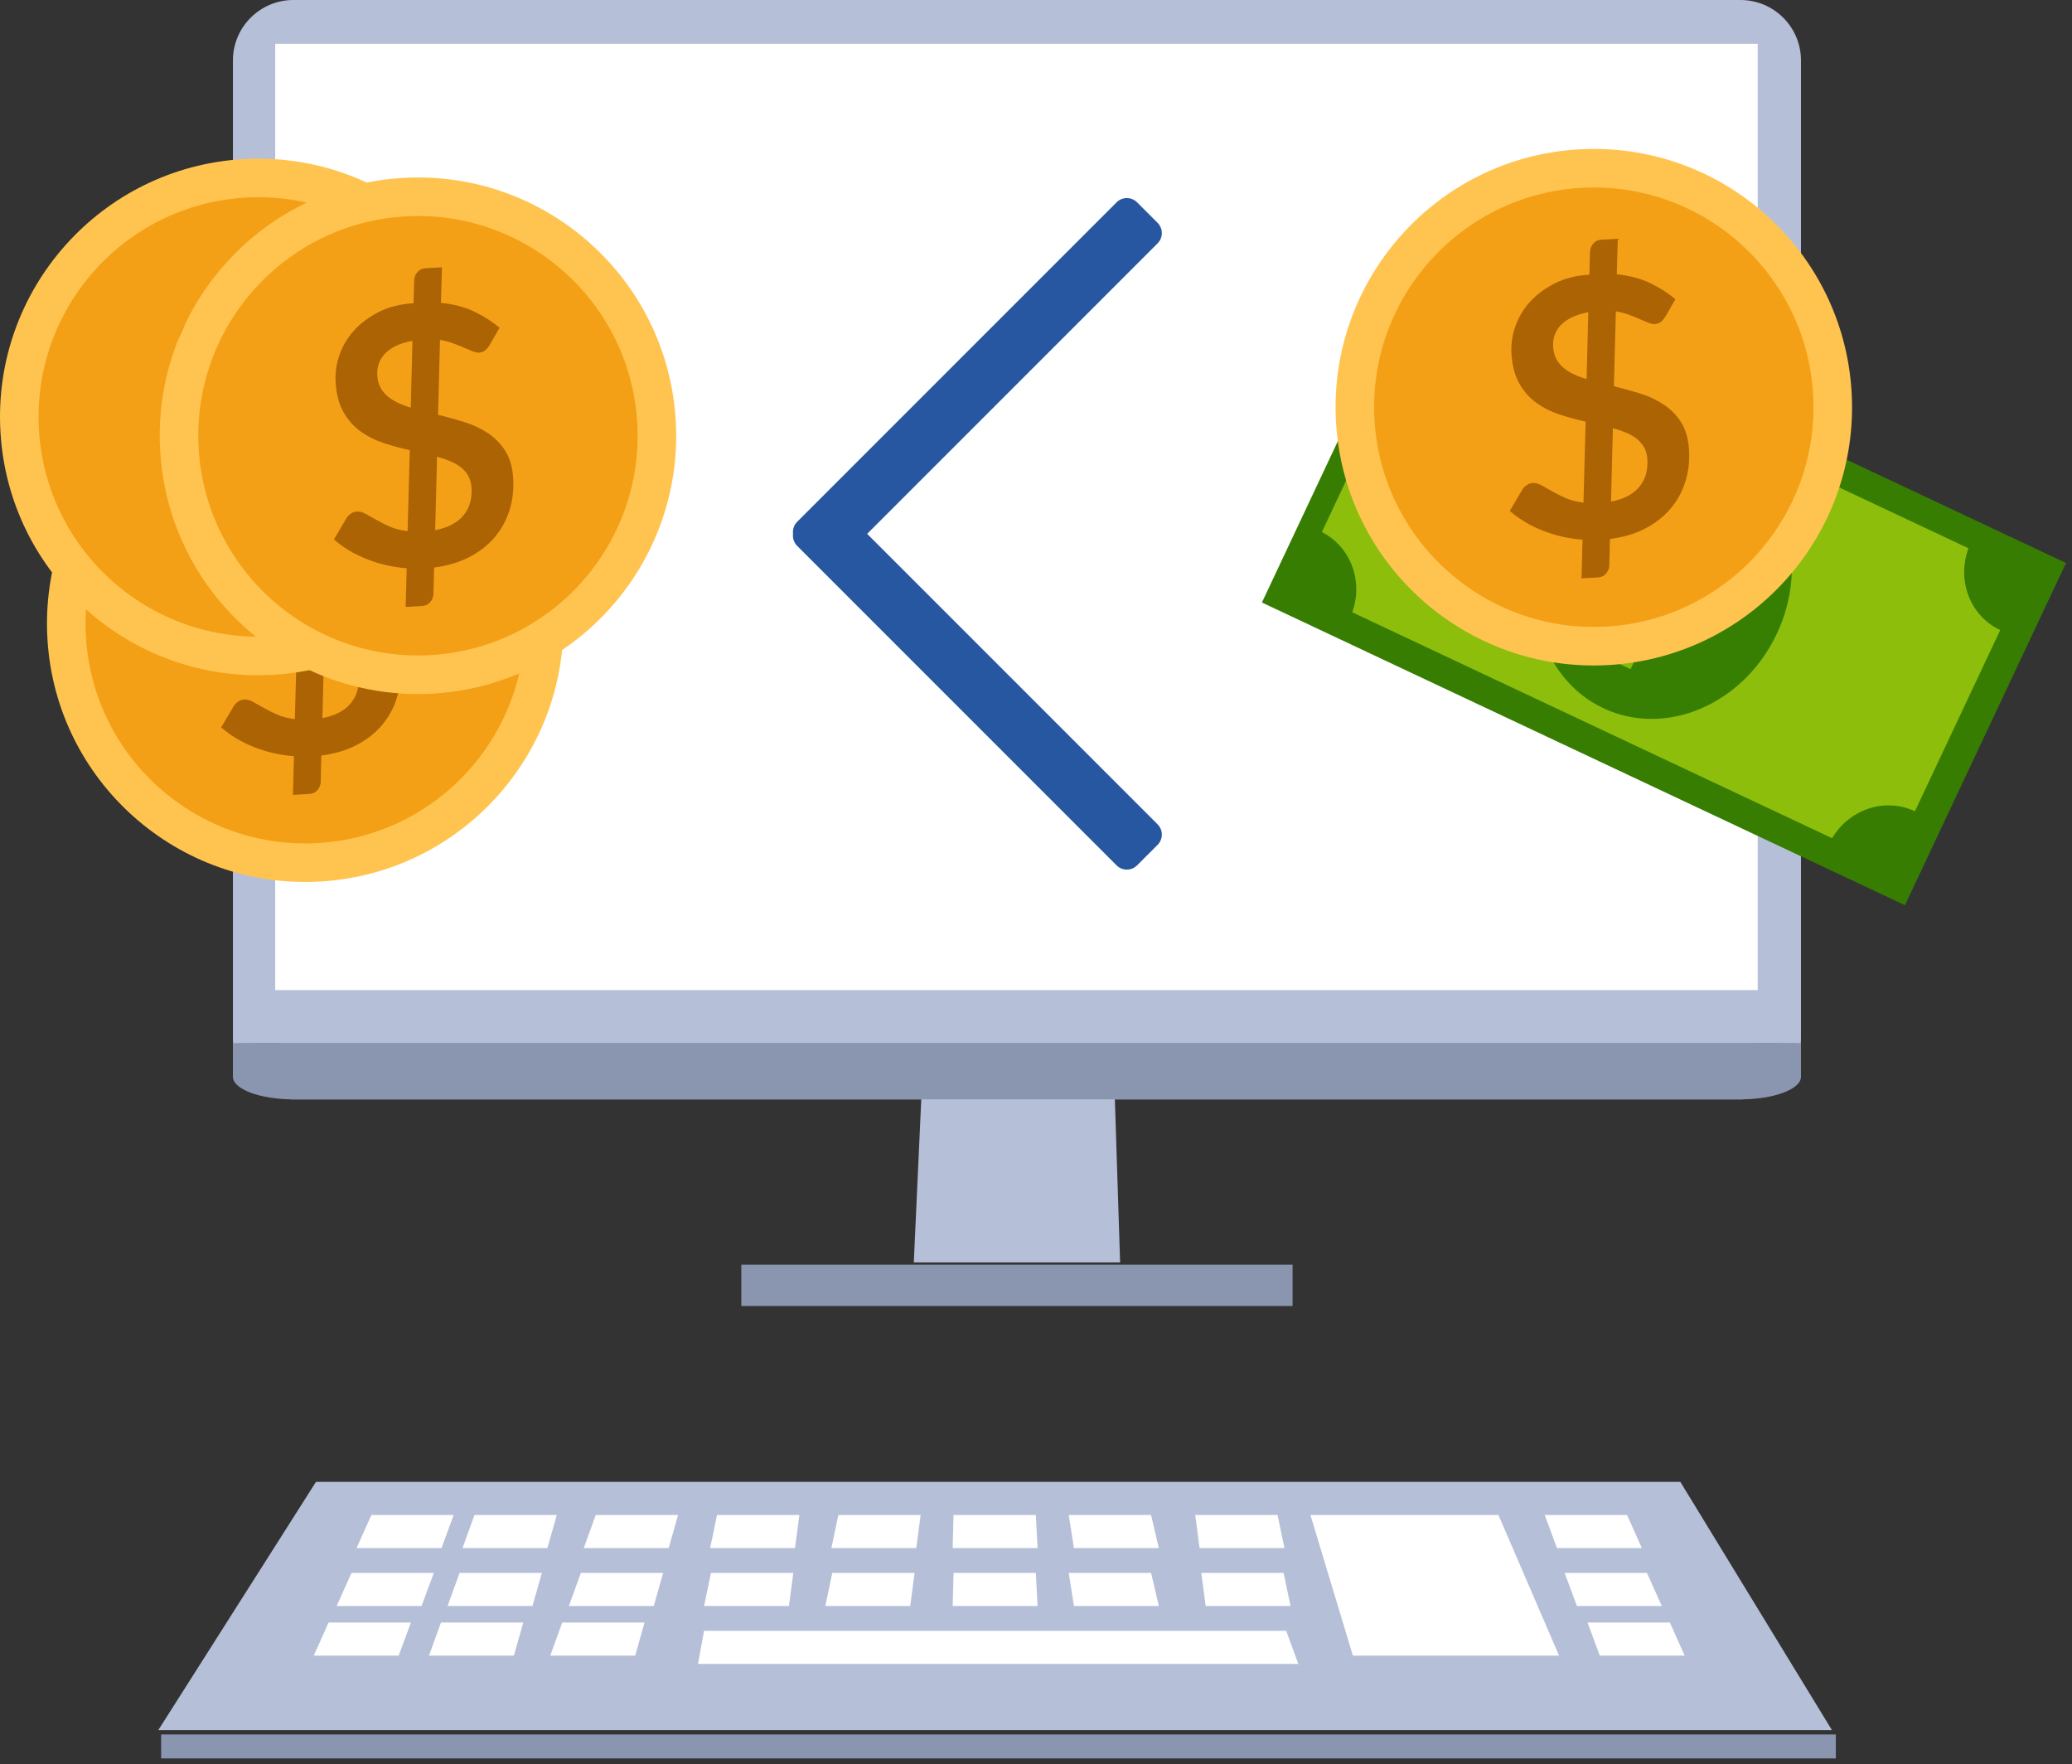 <?xml version="1.0" encoding="UTF-8" standalone="no"?><!DOCTYPE svg PUBLIC "-//W3C//DTD SVG 1.1//EN" "http://www.w3.org/Graphics/SVG/1.1/DTD/svg11.dtd"><svg width="100%" height="100%" viewBox="0 0 121 103" version="1.1" xmlns="http://www.w3.org/2000/svg" xmlns:xlink="http://www.w3.org/1999/xlink" xml:space="preserve" xmlns:serif="http://www.serif.com/" style="fill-rule:evenodd;clip-rule:evenodd;stroke-linejoin:round;stroke-miterlimit:2;"><rect x="0" y="0" width="121" height="103" fill="#333333" stroke="none"/><g><g id="monitor"><path id="Shape-1018-copy-2" serif:id="Shape 1018 copy 2" d="M53.825,63.63l-0.461,10.079l12.048,0l-0.346,-10.733l-11.241,0.654Z" style="fill:#b5bfd7;"/><path id="Shape-1016-copy-4" serif:id="Shape 1016 copy 4" d="M17.136,0l84.504,0c1.951,0 3.533,1.582 3.533,3.533l-0,57.121c-0,1.952 -1.582,3.534 -3.533,3.534l-84.504,-0c-1.952,-0 -3.534,-1.582 -3.534,-3.534l0,-57.121c0,-1.951 1.582,-3.533 3.534,-3.533Z" style="fill:#b5bfd7;"/><path id="Shape-1016-copy-5" serif:id="Shape 1016 copy 5" d="M17.136,60.891l84.504,0c0.119,0 3.533,-0.02 3.533,0.025l-0,1.953c-0,0.728 -1.582,1.319 -3.533,1.319l-84.504,-0c-1.952,-0 -3.534,-0.591 -3.534,-1.319l0,-1.953c0,-0.045 3.414,-0.025 3.534,-0.025Z" style="fill:#8a95b0;"/><rect id="Shape-1017-copy-2" serif:id="Shape 1017 copy 2" x="16.071" y="2.558" width="86.575" height="55.252" style="fill:#fff;"/><rect id="Shape-1019-copy-2" serif:id="Shape 1019 copy 2" x="43.292" y="73.84" width="32.192" height="2.414" style="fill:#8a95b0;"/></g><g><path d="M16.951,21.362c8.309,-0.482 15.446,5.873 15.927,14.182c0.482,8.308 -5.873,15.445 -14.182,15.927c-8.308,0.481 -15.445,-5.873 -15.927,-14.182c-0.481,-8.309 5.873,-15.446 14.182,-15.927Z" style="fill:#ffc450;"/><path d="M17.081,23.609c7.069,-0.41 13.141,4.996 13.55,12.065c0.41,7.069 -4.996,13.14 -12.065,13.55c-7.069,0.41 -13.14,-4.997 -13.55,-12.065c-0.41,-7.069 4.997,-13.141 12.065,-13.55Z" style="fill:#f4a017;"/><path d="M17.166,44.153c-0.826,-0.064 -1.608,-0.244 -2.345,-0.538c-0.737,-0.295 -1.372,-0.676 -1.905,-1.144l0.729,-1.235c0.064,-0.109 0.152,-0.2 0.264,-0.273c0.111,-0.074 0.23,-0.114 0.356,-0.121c0.154,-0.009 0.322,0.036 0.503,0.134c0.182,0.098 0.389,0.215 0.621,0.349c0.233,0.134 0.497,0.266 0.793,0.396c0.295,0.131 0.641,0.22 1.037,0.267l0.127,-4.729c-0.506,-0.112 -1.007,-0.248 -1.505,-0.41c-0.498,-0.161 -0.95,-0.387 -1.357,-0.677c-0.406,-0.291 -0.743,-0.668 -1.008,-1.132c-0.266,-0.464 -0.42,-1.054 -0.461,-1.771c-0.031,-0.534 0.045,-1.062 0.229,-1.584c0.184,-0.522 0.468,-0.995 0.851,-1.419c0.383,-0.424 0.864,-0.783 1.444,-1.078c0.581,-0.294 1.256,-0.464 2.026,-0.508l0.038,-1.345c0.004,-0.17 0.065,-0.327 0.184,-0.468c0.118,-0.142 0.279,-0.219 0.482,-0.231l0.956,-0.055l-0.059,2.075c0.749,0.076 1.402,0.249 1.958,0.519c0.557,0.27 1.046,0.583 1.467,0.938l-0.575,0.992c-0.09,0.146 -0.182,0.256 -0.276,0.332c-0.094,0.076 -0.211,0.118 -0.351,0.126c-0.105,0.006 -0.231,-0.02 -0.378,-0.078c-0.148,-0.059 -0.317,-0.13 -0.508,-0.213c-0.191,-0.084 -0.402,-0.169 -0.631,-0.254c-0.23,-0.085 -0.483,-0.151 -0.76,-0.198l-0.115,4.373c0.513,0.124 1.021,0.265 1.526,0.422c0.504,0.157 0.963,0.371 1.376,0.643c0.412,0.271 0.754,0.618 1.024,1.042c0.271,0.423 0.425,0.964 0.463,1.623c0.038,0.651 -0.035,1.268 -0.219,1.852c-0.184,0.583 -0.472,1.106 -0.863,1.567c-0.391,0.462 -0.884,0.848 -1.477,1.156c-0.593,0.308 -1.281,0.513 -2.062,0.615l-0.036,1.552c-0.005,0.161 -0.066,0.314 -0.184,0.458c-0.119,0.144 -0.279,0.222 -0.482,0.234l-0.956,0.055l0.059,-2.259Zm3.786,-4.688c-0.016,-0.266 -0.077,-0.496 -0.183,-0.69c-0.106,-0.194 -0.249,-0.363 -0.43,-0.507c-0.18,-0.145 -0.389,-0.266 -0.627,-0.365c-0.237,-0.098 -0.495,-0.185 -0.774,-0.26l-0.11,4.285c0.737,-0.141 1.284,-0.424 1.643,-0.849c0.358,-0.425 0.518,-0.963 0.481,-1.614Zm-5.504,-6.576c0.016,0.266 0.075,0.498 0.178,0.696c0.102,0.198 0.241,0.371 0.414,0.519c0.174,0.148 0.377,0.277 0.608,0.387c0.231,0.109 0.482,0.205 0.754,0.288l0.1,-3.908c-0.382,0.072 -0.706,0.173 -0.973,0.304c-0.266,0.132 -0.482,0.287 -0.647,0.465c-0.166,0.178 -0.283,0.373 -0.351,0.585c-0.069,0.211 -0.096,0.432 -0.083,0.664Z" style="fill:#ab6304;fill-rule:nonzero;"/></g><g><path d="M14.208,9.29c8.308,-0.482 15.445,5.873 15.927,14.182c0.481,8.309 -5.873,15.445 -14.182,15.927c-8.309,0.482 -15.446,-5.873 -15.927,-14.182c-0.482,-8.309 5.873,-15.445 14.182,-15.927Z" style="fill:#ffc450;"/><path d="M14.338,11.537c7.069,-0.41 13.14,4.996 13.55,12.065c0.41,7.069 -4.997,13.14 -12.065,13.55c-7.069,0.41 -13.141,-4.996 -13.55,-12.065c-0.41,-7.069 4.996,-13.14 12.065,-13.55Z" style="fill:#f4a017;"/><path d="M14.422,32.082c-0.826,-0.065 -1.607,-0.244 -2.345,-0.539c-0.737,-0.294 -1.372,-0.676 -1.905,-1.144l0.73,-1.234c0.063,-0.109 0.151,-0.201 0.263,-0.274c0.112,-0.073 0.23,-0.114 0.357,-0.121c0.154,-0.009 0.321,0.036 0.503,0.134c0.181,0.099 0.388,0.215 0.621,0.349c0.232,0.134 0.496,0.266 0.792,0.397c0.296,0.13 0.642,0.219 1.038,0.266l0.126,-4.729c-0.505,-0.111 -1.007,-0.248 -1.504,-0.409c-0.498,-0.162 -0.95,-0.388 -1.357,-0.678c-0.407,-0.29 -0.743,-0.667 -1.009,-1.131c-0.266,-0.464 -0.419,-1.055 -0.461,-1.772c-0.031,-0.534 0.046,-1.062 0.23,-1.584c0.184,-0.521 0.467,-0.994 0.85,-1.418c0.383,-0.425 0.865,-0.784 1.445,-1.078c0.58,-0.295 1.255,-0.464 2.025,-0.509l0.039,-1.344c0.004,-0.171 0.065,-0.327 0.183,-0.469c0.118,-0.142 0.279,-0.219 0.482,-0.23l0.956,-0.056l-0.059,2.076c0.749,0.076 1.402,0.249 1.959,0.519c0.557,0.269 1.045,0.582 1.466,0.937l-0.574,0.992c-0.09,0.146 -0.182,0.257 -0.276,0.332c-0.094,0.076 -0.211,0.118 -0.351,0.126c-0.105,0.006 -0.232,-0.02 -0.379,-0.078c-0.147,-0.058 -0.317,-0.129 -0.508,-0.213c-0.191,-0.084 -0.401,-0.168 -0.631,-0.253c-0.23,-0.085 -0.483,-0.151 -0.76,-0.199l-0.115,4.373c0.513,0.125 1.022,0.266 1.526,0.423c0.505,0.157 0.963,0.371 1.376,0.642c0.413,0.271 0.754,0.619 1.025,1.042c0.27,0.424 0.425,0.965 0.463,1.623c0.037,0.651 -0.036,1.268 -0.22,1.852c-0.184,0.583 -0.471,1.106 -0.863,1.568c-0.391,0.462 -0.883,0.847 -1.477,1.155c-0.593,0.309 -1.28,0.514 -2.061,0.615l-0.037,1.552c-0.004,0.162 -0.066,0.315 -0.184,0.459c-0.118,0.143 -0.279,0.221 -0.482,0.233l-0.956,0.055l0.059,-2.258Zm3.786,-4.688c-0.015,-0.267 -0.076,-0.497 -0.182,-0.691c-0.106,-0.194 -0.25,-0.363 -0.43,-0.507c-0.181,-0.144 -0.39,-0.266 -0.627,-0.364c-0.238,-0.099 -0.496,-0.186 -0.774,-0.261l-0.11,4.285c0.736,-0.141 1.284,-0.424 1.642,-0.848c0.358,-0.425 0.519,-0.963 0.481,-1.614Zm-5.503,-6.577c0.015,0.266 0.074,0.498 0.177,0.696c0.103,0.198 0.241,0.371 0.415,0.519c0.174,0.148 0.376,0.277 0.607,0.387c0.231,0.109 0.483,0.206 0.755,0.288l0.1,-3.907c-0.382,0.071 -0.707,0.172 -0.973,0.304c-0.267,0.131 -0.482,0.286 -0.648,0.465c-0.165,0.178 -0.282,0.373 -0.351,0.584c-0.068,0.211 -0.096,0.433 -0.082,0.664Z" style="fill:#ab6304;fill-rule:nonzero;"/></g><g><path d="M23.536,10.387c8.309,-0.481 15.445,5.873 15.927,14.182c0.482,8.309 -5.873,15.446 -14.182,15.928c-8.309,0.481 -15.446,-5.874 -15.927,-14.182c-0.482,-8.309 5.873,-15.446 14.182,-15.928Z" style="fill:#ffc450;"/><path d="M23.666,12.634c7.069,-0.409 13.14,4.997 13.55,12.066c0.41,7.068 -4.997,13.14 -12.065,13.55c-7.069,0.409 -13.141,-4.997 -13.55,-12.066c-0.41,-7.068 4.996,-13.14 12.065,-13.55Z" style="fill:#f4a017;"/><path d="M23.75,33.179c-0.826,-0.064 -1.607,-0.244 -2.344,-0.539c-0.738,-0.294 -1.373,-0.675 -1.906,-1.143l0.73,-1.235c0.064,-0.109 0.151,-0.2 0.263,-0.274c0.112,-0.073 0.231,-0.113 0.357,-0.12c0.154,-0.009 0.321,0.035 0.503,0.134c0.181,0.098 0.388,0.214 0.621,0.348c0.232,0.135 0.496,0.267 0.792,0.397c0.296,0.131 0.642,0.219 1.038,0.267l0.126,-4.729c-0.505,-0.112 -1.007,-0.248 -1.504,-0.41c-0.498,-0.162 -0.95,-0.388 -1.357,-0.678c-0.407,-0.29 -0.743,-0.667 -1.009,-1.131c-0.266,-0.464 -0.419,-1.054 -0.461,-1.771c-0.031,-0.534 0.046,-1.062 0.23,-1.584c0.184,-0.522 0.467,-0.995 0.85,-1.419c0.383,-0.424 0.865,-0.783 1.445,-1.078c0.58,-0.294 1.255,-0.464 2.026,-0.509l0.038,-1.344c0.004,-0.171 0.065,-0.327 0.183,-0.469c0.118,-0.141 0.279,-0.218 0.482,-0.23l0.956,-0.055l-0.059,2.075c0.749,0.076 1.402,0.249 1.959,0.519c0.557,0.27 1.046,0.582 1.467,0.937l-0.575,0.993c-0.09,0.145 -0.182,0.256 -0.276,0.332c-0.094,0.076 -0.211,0.117 -0.351,0.126c-0.105,0.006 -0.231,-0.02 -0.379,-0.079c-0.147,-0.058 -0.316,-0.129 -0.508,-0.213c-0.191,-0.083 -0.401,-0.168 -0.631,-0.253c-0.23,-0.085 -0.483,-0.151 -0.76,-0.198l-0.115,4.372c0.513,0.125 1.022,0.266 1.526,0.423c0.505,0.157 0.963,0.371 1.376,0.642c0.413,0.272 0.754,0.619 1.025,1.043c0.27,0.423 0.425,0.964 0.463,1.622c0.038,0.652 -0.036,1.269 -0.22,1.852c-0.184,0.584 -0.471,1.106 -0.862,1.568c-0.392,0.462 -0.884,0.847 -1.477,1.156c-0.594,0.308 -1.281,0.513 -2.062,0.615l-0.037,1.551c-0.004,0.162 -0.066,0.315 -0.184,0.459c-0.118,0.144 -0.279,0.222 -0.482,0.233l-0.956,0.056l0.059,-2.259Zm3.786,-4.688c-0.015,-0.266 -0.076,-0.496 -0.182,-0.69c-0.106,-0.194 -0.25,-0.364 -0.43,-0.508c-0.181,-0.144 -0.39,-0.265 -0.627,-0.364c-0.238,-0.098 -0.496,-0.185 -0.774,-0.261l-0.11,4.286c0.736,-0.141 1.284,-0.424 1.642,-0.849c0.359,-0.425 0.519,-0.963 0.481,-1.614Zm-5.503,-6.577c0.015,0.267 0.074,0.499 0.177,0.697c0.103,0.198 0.241,0.371 0.415,0.519c0.174,0.148 0.376,0.277 0.607,0.386c0.231,0.11 0.483,0.206 0.755,0.289l0.1,-3.908c-0.382,0.071 -0.707,0.173 -0.973,0.304c-0.267,0.132 -0.482,0.287 -0.648,0.465c-0.165,0.178 -0.282,0.373 -0.351,0.584c-0.068,0.212 -0.096,0.433 -0.082,0.664Z" style="fill:#ab6304;fill-rule:nonzero;"/></g><g><path d="M120.65,32.87l-37.55,-17.675l-9.407,19.984l37.551,17.675l9.406,-19.984Z" style="fill:#377d01;"/><path d="M118.312,33.594l-34.635,-16.303l-7.967,16.926l34.634,16.303l7.968,-16.926Z" style="fill:#8dbe0c;"/><path d="M100.666,26.417c3.65,1.718 5.039,6.459 3.099,10.581c-1.94,4.121 -6.479,6.072 -10.129,4.354c-3.65,-1.718 -5.039,-6.459 -3.099,-10.581c1.94,-4.121 6.479,-6.072 10.129,-4.354Z" style="fill:#367f02;"/><path d="M95.52,36.336l1.1,-2.337c-0.631,-0.551 -1.017,-1.118 -1.158,-1.7c-0.142,-0.582 -0.071,-1.174 0.213,-1.777c0.287,-0.609 0.72,-1.031 1.3,-1.265c0.58,-0.233 1.205,-0.231 1.874,0.007l0.26,-0.552l0.809,0.381l-0.26,0.552c0.558,0.349 0.933,0.772 1.126,1.269c0.193,0.497 0.206,1.048 0.04,1.651l-1.497,-0.48c0.121,-0.479 0.038,-0.882 -0.249,-1.208l-1.027,2.181c0.779,0.662 1.239,1.261 1.381,1.798c0.143,0.537 0.072,1.107 -0.211,1.709c-0.317,0.673 -0.788,1.145 -1.412,1.414c-0.624,0.269 -1.323,0.285 -2.097,0.048l-0.491,1.043l-0.809,-0.38l0.478,-1.015c-0.606,-0.381 -1.016,-0.867 -1.228,-1.458c-0.213,-0.59 -0.203,-1.278 0.031,-2.063l1.529,0.529c-0.081,0.326 -0.09,0.635 -0.028,0.927c0.062,0.293 0.171,0.535 0.326,0.726Zm2.757,-5.856c-0.255,-0.029 -0.489,0.015 -0.703,0.132c-0.214,0.118 -0.372,0.284 -0.474,0.5c-0.092,0.197 -0.119,0.408 -0.08,0.633c0.04,0.225 0.156,0.447 0.348,0.665l0.909,-1.93Zm-1.985,6.315c0.303,0.079 0.591,0.057 0.863,-0.068c0.272,-0.124 0.473,-0.325 0.605,-0.604c0.117,-0.249 0.145,-0.498 0.083,-0.748c-0.062,-0.249 -0.238,-0.501 -0.527,-0.755l-1.024,2.175Z" style="fill:#86bb0c;fill-rule:nonzero;"/><path d="M81.863,20.334c0.232,0.128 0.476,0.23 0.729,0.304c1.998,0.589 4.116,-0.621 4.73,-2.703l-3.62,-1.067l-1.839,3.466Z" style="fill:#377d01;"/><path d="M117.027,36.886c-0.246,-0.097 -0.48,-0.22 -0.698,-0.367c-1.728,-1.165 -2.144,-3.569 -0.931,-5.368l3.128,2.109l-1.499,3.626Z" style="fill:#377d01;"/><path d="M76.879,30.924c0.245,0.097 0.479,0.22 0.698,0.367c1.728,1.165 2.144,3.569 0.931,5.368l-3.128,-2.109l1.499,-3.626Z" style="fill:#377d01;"/><path d="M112.042,47.476c-0.231,-0.128 -0.475,-0.23 -0.728,-0.304c-1.998,-0.589 -4.116,0.621 -4.73,2.703l3.619,1.067l1.839,-3.466Z" style="fill:#377d01;"/></g><g><path d="M92.202,8.721c8.309,-0.482 15.446,5.873 15.928,14.182c0.481,8.308 -5.874,15.445 -14.182,15.927c-8.309,0.481 -15.446,-5.873 -15.928,-14.182c-0.481,-8.309 5.874,-15.446 14.182,-15.927Z" style="fill:#ffc450;"/><path d="M92.333,10.968c7.068,-0.41 13.14,4.996 13.55,12.065c0.409,7.069 -4.997,13.14 -12.066,13.55c-7.068,0.41 -13.14,-4.997 -13.55,-12.065c-0.409,-7.069 4.997,-13.141 12.066,-13.55Z" style="fill:#f4a017;"/><path d="M92.417,31.512c-0.826,-0.064 -1.607,-0.244 -2.345,-0.538c-0.737,-0.295 -1.372,-0.676 -1.905,-1.144l0.729,-1.234c0.064,-0.11 0.152,-0.201 0.264,-0.274c0.111,-0.073 0.23,-0.114 0.356,-0.121c0.154,-0.009 0.322,0.036 0.503,0.134c0.182,0.098 0.389,0.215 0.621,0.349c0.233,0.134 0.497,0.266 0.793,0.397c0.295,0.13 0.641,0.219 1.038,0.266l0.126,-4.729c-0.505,-0.112 -1.007,-0.248 -1.505,-0.41c-0.497,-0.161 -0.95,-0.387 -1.356,-0.677c-0.407,-0.291 -0.743,-0.668 -1.009,-1.132c-0.266,-0.464 -0.42,-1.054 -0.461,-1.771c-0.031,-0.534 0.045,-1.062 0.229,-1.584c0.185,-0.522 0.468,-0.995 0.851,-1.419c0.383,-0.424 0.864,-0.783 1.445,-1.078c0.58,-0.294 1.255,-0.464 2.025,-0.508l0.038,-1.345c0.004,-0.17 0.066,-0.327 0.184,-0.468c0.118,-0.142 0.279,-0.219 0.482,-0.231l0.956,-0.055l-0.059,2.075c0.749,0.077 1.402,0.249 1.959,0.519c0.556,0.27 1.045,0.583 1.466,0.938l-0.575,0.992c-0.089,0.146 -0.181,0.256 -0.275,0.332c-0.094,0.076 -0.211,0.118 -0.351,0.126c-0.106,0.006 -0.232,-0.02 -0.379,-0.078c-0.148,-0.058 -0.317,-0.129 -0.508,-0.213c-0.191,-0.084 -0.401,-0.168 -0.631,-0.253c-0.23,-0.086 -0.483,-0.152 -0.76,-0.199l-0.115,4.373c0.513,0.124 1.022,0.265 1.526,0.422c0.505,0.157 0.963,0.371 1.376,0.643c0.413,0.271 0.754,0.618 1.025,1.042c0.27,0.423 0.424,0.964 0.462,1.623c0.038,0.651 -0.035,1.268 -0.219,1.852c-0.184,0.583 -0.472,1.106 -0.863,1.568c-0.391,0.461 -0.883,0.847 -1.477,1.155c-0.593,0.309 -1.28,0.514 -2.062,0.615l-0.036,1.552c-0.005,0.162 -0.066,0.315 -0.184,0.458c-0.118,0.144 -0.279,0.222 -0.482,0.234l-0.956,0.055l0.059,-2.259Zm3.786,-4.688c-0.016,-0.266 -0.076,-0.496 -0.183,-0.69c-0.106,-0.194 -0.249,-0.363 -0.429,-0.507c-0.181,-0.144 -0.39,-0.266 -0.628,-0.364c-0.237,-0.099 -0.495,-0.186 -0.774,-0.261l-0.109,4.285c0.736,-0.141 1.284,-0.424 1.642,-0.849c0.358,-0.424 0.518,-0.962 0.481,-1.614Zm-5.504,-6.576c0.016,0.266 0.075,0.498 0.178,0.696c0.103,0.198 0.241,0.371 0.415,0.519c0.173,0.148 0.376,0.277 0.607,0.387c0.231,0.109 0.483,0.205 0.754,0.288l0.101,-3.908c-0.383,0.072 -0.707,0.173 -0.973,0.305c-0.267,0.131 -0.483,0.286 -0.648,0.464c-0.165,0.179 -0.282,0.373 -0.351,0.585c-0.068,0.211 -0.096,0.432 -0.083,0.664Z" style="fill:#ab6304;fill-rule:nonzero;"/></g><path d="M46.312,31.17c-0.031,-0.251 0.049,-0.513 0.242,-0.705l18.651,-18.651c0.33,-0.331 0.867,-0.331 1.198,-0l1.197,1.197c0.331,0.331 0.331,0.868 0,1.198l-16.96,16.961l16.96,16.96c0.331,0.331 0.331,0.868 0,1.198l-1.197,1.198c-0.331,0.33 -0.868,0.33 -1.198,-0l-18.651,-18.651c-0.193,-0.193 -0.273,-0.455 -0.242,-0.705Z" style="fill:#2857a1;"/><path d="M18.452,86.523l-9.208,14.494l97.737,-0l-8.853,-14.494l-79.676,0Z" style="fill:#b5bfd7;"/><g><path d="M41.115,95.219l-0.354,1.933l35.058,-0l-0.709,-1.933l-33.995,0" style="fill:#fff;"/><path d="M76.527,88.456l2.479,8.213l12.04,-0l-3.541,-8.213l-10.978,-0" style="fill:#fff;"/><path d="M41.519,91.838l-0.404,1.932l4.958,-0l0.254,-1.932l-4.808,-0" style="fill:#fff;"/><path d="M74.96,91.838l0.404,1.932l-4.957,-0l-0.254,-1.932l4.807,-0" style="fill:#fff;"/><path d="M48.602,91.838l-0.405,1.932l4.958,-0l0.254,-1.932l-4.807,-0" style="fill:#fff;"/><path d="M55.684,91.838l-0.05,1.932l4.958,-0l-0.101,-1.932l-4.807,-0" style="fill:#fff;"/><path d="M62.412,91.838l0.304,1.932l4.958,-0l-0.454,-1.932l-4.808,-0" style="fill:#fff;"/><path d="M41.873,88.456l-0.404,1.932l4.958,0l0.254,-1.932l-4.808,-0" style="fill:#fff;"/><path d="M74.606,88.456l0.404,1.932l-4.957,0l-0.254,-1.932l4.807,-0" style="fill:#fff;"/><path d="M48.956,88.456l-0.404,1.932l4.957,0l0.254,-1.932l-4.807,-0" style="fill:#fff;"/><path d="M26.838,91.838l-0.7,1.932l4.958,-0l0.549,-1.932l-4.807,-0" style="fill:#fff;"/><path d="M33.92,91.838l-0.7,1.932l4.958,-0l0.549,-1.932l-4.807,-0" style="fill:#fff;"/><path d="M27.709,88.456l-0.7,1.932l4.958,0l0.549,-1.932l-4.807,-0" style="fill:#fff;"/><path d="M34.791,88.456l-0.7,1.932l4.958,0l0.549,-1.932l-4.807,-0" style="fill:#fff;"/><path d="M25.751,94.736l-0.7,1.933l4.958,-0l0.549,-1.933l-4.807,0" style="fill:#fff;"/><path d="M20.526,91.838l-0.866,1.932l4.957,-0l0.716,-1.932l-4.807,-0" style="fill:#fff;"/><path d="M21.689,88.456l-0.867,1.932l4.958,0l0.716,-1.932l-4.807,-0" style="fill:#fff;"/><path d="M19.189,94.736l-0.866,1.933l4.957,-0l0.716,-1.933l-4.807,0" style="fill:#fff;"/><path d="M96.179,91.838l0.866,1.932l-4.957,-0l-0.716,-1.932l4.807,-0" style="fill:#fff;"/><path d="M95.016,88.456l0.866,1.932l-4.957,0l-0.716,-1.932l4.807,-0" style="fill:#fff;"/><path d="M97.516,94.736l0.866,1.933l-4.958,-0l-0.716,-1.933l4.808,0" style="fill:#fff;"/><path d="M32.833,94.736l-0.7,1.933l4.958,-0l0.549,-1.933l-4.807,0" style="fill:#fff;"/><path d="M55.684,88.456l-0.05,1.932l4.958,0l-0.101,-1.932l-4.807,-0" style="fill:#fff;"/><path d="M62.412,88.456l0.304,1.932l4.958,0l-0.454,-1.932l-4.808,-0" style="fill:#fff;"/></g><rect x="9.409" y="101.27" width="97.8" height="1.4" style="fill:#8a95b0;"/></g></svg>